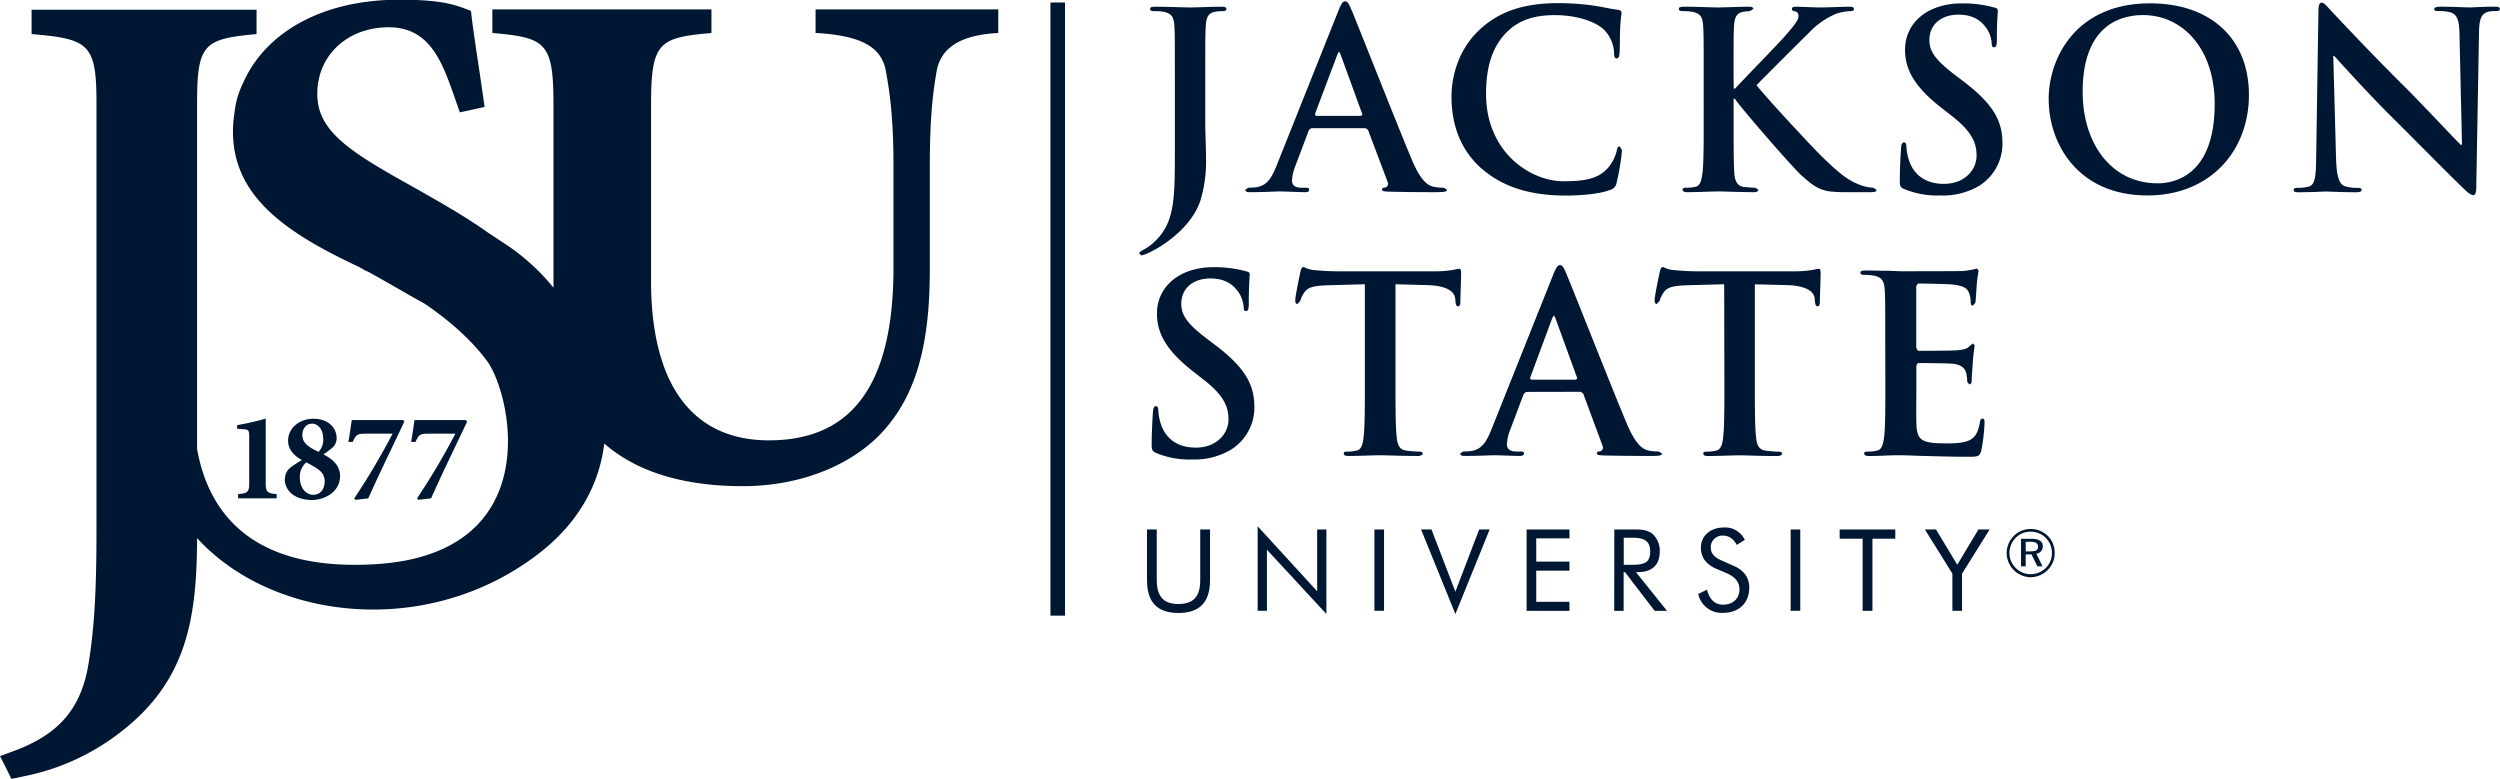 <svg id="Layer_1" data-name="Layer 1" xmlns="http://www.w3.org/2000/svg" width="732" height="228.06" viewBox="0 0 732 228.06"><title>jackson-state-university-logo</title><path d="M347.7,417.8v14.82c0,4.76,1.94,7,6.36,7s6.37-2.24,6.37-7V417.8h2.87v14.82c0,6.44-3,9.63-9.24,9.63s-9.22-3.19-9.22-9.63V417.8Z" transform="translate(-9 -262.77)" fill="#001733"/><polygon points="368.24 154.09 385.66 173.12 385.66 155.03 388.37 155.03 388.37 179.78 370.95 160.95 370.95 178.85 368.24 178.85 368.24 154.09" fill="#001733"/><rect x="402.43" y="155.03" width="2.82" height="23.81" fill="#001733"/><polygon points="416.09 155.03 419.14 155.03 426.14 173.24 433.1 155.03 436.17 155.03 426.14 179.79 416.09 155.03" fill="#001733"/><polygon points="446.99 155.03 459.54 155.03 459.54 157.63 449.81 157.63 449.81 164.44 459.54 164.44 459.54 167.09 449.81 167.09 449.81 176.21 459.54 176.21 459.54 178.85 446.99 178.85 446.99 155.03" fill="#001733"/><path d="M484.43,428.15h2.17c3.72,0,5.57-.52,5.57-3.83s-1.8-4.11-5.57-4.11h-2.17Zm-2.76-10.35h5.6c2.26,0,4,.07,5.47,1.2a6.56,6.56,0,0,1,2.23,5.29c0,3.89-2.23,6-6.44,6H488l9.11,11.35h-3.62l-8.69-11.35h-.4v11.35h-2.76Z" transform="translate(-9 -262.77)" fill="#001733"/><path d="M521.17,434.92c0,4.36-3,7.29-7.62,7.29a7,7,0,0,1-7.3-5.51l2.56-1.28c.7,2.9,2.34,4.4,4.74,4.4,2.86,0,4.77-1.84,4.77-4.44,0-2.12-1.24-3.69-3.71-4.76l-2.9-1.23c-3.16-1.33-4.69-3.4-4.69-6.3,0-3.33,2.73-5.87,6.69-5.87a6.38,6.38,0,0,1,6.17,3.61l-2.34,1.49c-1-1.79-2.33-2.72-4-2.72a3.4,3.4,0,0,0-3.63,3.46c0,1.7,1,2.9,3.19,3.83l3.4,1.5c3.15,1.34,4.7,3.53,4.7,6.53" transform="translate(-9 -262.77)" fill="#001733"/><rect x="524.3" y="155.03" width="2.82" height="23.81" fill="#001733"/><polygon points="545.38 157.73 538.65 157.73 538.65 155.03 554.94 155.03 554.94 157.73 548.25 157.73 548.25 178.85 545.38 178.85 545.38 157.73" fill="#001733"/><polygon points="571.66 167.96 563.61 155.03 566.86 155.03 573.09 165.36 579.28 155.03 582.57 155.03 574.49 167.96 574.49 178.85 571.66 178.85 571.66 167.96" fill="#001733"/><path d="M353,285.56c0-10.9,0-12.93-.14-15.21-.15-2.45-.72-3.6-3.09-4.11a15.07,15.07,0,0,0-2.8-.21c-.78,0-1.22-.14-1.22-.65s.5-.64,1.58-.64c3.81,0,8.34.21,10.2.21s6.24-.21,9.05-.21c1,0,1.51.14,1.51.64s-.43.65-1.3.65a11.11,11.11,0,0,0-2.08.21c-1.93.37-2.51,1.59-2.65,4.11-.16,2.28-.16,4.31-.16,15.21v13.29c0,3.1.22,6.54.22,10.12a38.91,38.91,0,0,1-1.71,12.72c-1.51,4.39-5.32,9.34-12.21,13.58a40.55,40.55,0,0,1-3.6,1.87l-1.43.43-.59-.58c0-.37.36-.65,1.59-1.29a15.24,15.24,0,0,0,3.45-2.72c5.45-5.54,5.38-12.72,5.38-26.79Z" transform="translate(-9 -262.77)" fill="#001733"/><path d="M407.55,296.69l.36-.42-6.46-17.74-.37-.65-.42.65L394,296.2l.29.49ZM392.9,300.3l-.66.57-3.87,10.26a14.28,14.28,0,0,0-1.08,4.39c0,1.29.65,2.22,2.87,2.22h1.08c.87,0,1.08.15,1.08.57,0,.58-.43.73-1.21.73-2.3,0-5.4-.22-7.62-.22-.79,0-4.75.22-8.48.22-.93,0-1.37-.15-1.37-.73l.86-.57c.65,0,1.66-.07,2.24-.14,3.3-.43,4.66-2.87,6.1-6.47l18-45.1c.85-2.09,1.29-2.87,2-2.87s1.07.64,1.79,2.3c1.72,4,13.21,33.25,17.8,44.17,2.74,6.47,4.82,7.47,6.33,7.82a15.41,15.41,0,0,0,3,.29l.93.57c0,.58-.65.73-3.31.73s-7.82,0-13.56-.15c-1.31-.07-2.17-.07-2.17-.58s.29-.57,1-.64a1.17,1.17,0,0,0,.64-1.66l-5.74-15.22-.71-.49Z" transform="translate(-9 -262.77)" fill="#001733"/><path d="M442.89,312.21C435.84,306,434,298,434,291c0-4.9,1.49-13.38,8.4-19.7,5.16-4.73,12-7.61,22.7-7.61a72.71,72.71,0,0,1,10.41.71c2.73.37,5,1,7.17,1.23.8.07,1.1.43,1.1.87s-.22,1.44-.37,3.94-.07,6.32-.21,7.76c-.08,1.08-.22,1.65-.86,1.65s-.73-.57-.73-1.58a10.27,10.27,0,0,0-2.78-6.61c-2.39-2.51-8-4.46-14.61-4.46-6.24,0-10.34,1.59-13.49,4.46-5.24,4.81-6.61,11.64-6.61,18.61,0,17.1,13,25.57,22.63,25.57,6.4,0,10.28-.72,13.15-4a12,12,0,0,0,2.44-4.75c.2-1.14.34-1.43.93-1.43l.65,1.07a68.38,68.38,0,0,1-1.58,9.57,2.56,2.56,0,0,1-1.88,2.07c-2.87,1.15-8.32,1.66-12.92,1.66-9.85,0-18.1-2.16-24.63-7.84" transform="translate(-9 -262.77)" fill="#001733"/><path d="M516.64,288.74H517c2.44-2.67,12.93-13.38,15-15.81s3.59-4.17,3.59-5.4c0-.78-.28-1.28-1-1.43s-.93-.28-.93-.72.35-.64,1.14-.64c1.51,0,5.46.21,7.41.21,2.22,0,6.16-.21,8.4-.21.71,0,1.21.14,1.21.64s-.36.65-1.07.65a14.09,14.09,0,0,0-4.17.79,23,23,0,0,0-7.76,5.39c-2.21,2.15-13.06,12.93-15.5,15.51,2.58,3.38,16.66,18.53,19.44,21.19,3.17,3,6.4,6.25,10.27,7.76a12.5,12.5,0,0,0,4.48,1.07l.92.58c0,.5-.35.72-1.72.72h-6.25a48.28,48.28,0,0,1-5-.15c-3.87-.35-5.8-1.93-8.88-4.67s-17.33-19.39-18.84-21.48l-.79-1.07h-.35v6.54c0,6.61,0,12.28.22,15.37.13,2,.8,3.58,2.57,3.89a33.61,33.61,0,0,0,3.54.27l.92.58c0,.5-.56.72-1.35.72-4,0-8.56-.22-10.35-.22s-6.18.22-9.06.22c-.92,0-1.43-.22-1.43-.72s.28-.58,1.15-.58a12.85,12.85,0,0,0,2.59-.27c1.44-.31,1.79-1.87,2.08-4,.36-3,.36-8.7.36-15.31V285.56c0-10.91,0-12.92-.16-15.21-.14-2.46-.7-3.6-3.07-4.1a14.28,14.28,0,0,0-2.8-.22c-.8,0-1.24-.14-1.24-.65s.51-.64,1.6-.64c3.8,0,8.31.21,10,.21s6.24-.21,8.7-.21c1,0,1.51.14,1.51.64l-1,.65a10.34,10.34,0,0,0-2,.22c-1.92.36-2.5,1.58-2.65,4.1-.14,2.29-.14,4.3-.14,15.21Z" transform="translate(-9 -262.77)" fill="#001733"/><path d="M566.62,318.18c-1.15-.51-1.36-.87-1.36-2.44,0-3.95.29-8.26.35-9.41s.29-1.88.87-1.88.71.66.71,1.23a15.74,15.74,0,0,0,.65,3.66c1.57,5.32,5.82,7.26,10.27,7.26,6.46,0,9.63-4.39,9.63-8.2,0-3.51-1.09-6.82-7-11.49l-3.3-2.58c-7.91-6.17-10.64-11.21-10.64-17,0-7.89,6.61-13.57,16.59-13.57a34.58,34.58,0,0,1,9.57,1.22c.63.15,1,.36,1,.87,0,.93-.28,3-.28,8.61,0,1.59-.22,2.16-.81,2.16s-.7-.43-.7-1.28a8.63,8.63,0,0,0-1.87-4.75c-1.07-1.37-3.17-3.53-7.83-3.53-5.31,0-8.55,3.1-8.55,7.4,0,3.3,1.65,5.81,7.61,10.34l2,1.52c8.7,6.54,11.78,11.49,11.78,18.3a14.5,14.5,0,0,1-6.74,12.51A20.75,20.75,0,0,1,577.11,320a25,25,0,0,1-10.49-1.86" transform="translate(-9 -262.77)" fill="#001733"/><path d="M657.47,293.25c0-16.09-9.27-26.07-21-26.07-8.26,0-17.67,4.59-17.67,22.49,0,14.94,8.24,26.78,22,26.78,5,0,16.66-2.45,16.66-23.2m-48.62-1.36c0-12.29,8.11-28.15,29.65-28.15,17.89,0,29,10.41,29,26.85S656.05,320,637.8,320c-20.63,0-28.95-15.43-28.95-28.15" transform="translate(-9 -262.77)" fill="#001733"/><path d="M693,309.27c.16,5.6,1.09,7.48,2.52,8a11.45,11.45,0,0,0,3.74.5c.8,0,1.22.15,1.22.57,0,.59-.65.72-1.65.72-4.67,0-7.56-.21-8.91-.21-.65,0-4,.21-7.76.21-.94,0-1.58,0-1.58-.72,0-.42.43-.57,1.15-.57a12.67,12.67,0,0,0,3.24-.36c1.87-.57,2.15-2.65,2.21-8.9l.66-42.53c0-1.43.22-2.43.93-2.43s1.45.93,2.65,2.23c.86.92,11.79,12.64,22.28,23,4.89,4.9,14.57,15.24,15.8,16.38h.37l-.73-32.24c-.08-4.39-.72-5.75-2.43-6.47a11.88,11.88,0,0,0-3.82-.43c-.87,0-1.15-.21-1.15-.65s.79-.64,1.87-.64c3.73,0,7.18.21,8.69.21.79,0,3.52-.21,7-.21.93,0,1.65.06,1.65.64s-.43.65-1.29.65a8.08,8.08,0,0,0-2.16.21c-2,.59-2.59,2.09-2.65,6.12l-.8,45.31c0,1.59-.28,2.24-.92,2.24s-1.66-.81-2.44-1.6c-4.54-4.3-13.73-13.7-21.2-21.1-7.83-7.76-15.8-16.75-17.09-18.1h-.22Z" transform="translate(-9 -262.77)" fill="#001733"/><path d="M347.58,395.42c-1.15-.5-1.37-.87-1.37-2.45,0-4,.29-8.25.36-9.4s.29-1.88.87-1.88.71.65.71,1.22a15.06,15.06,0,0,0,.65,3.67c1.58,5.32,5.82,7.25,10.27,7.25,6.47,0,9.63-4.38,9.63-8.19,0-3.51-1.09-6.81-7-11.49l-3.31-2.58c-7.89-6.17-10.63-11.21-10.63-17,0-7.9,6.61-13.57,16.59-13.57a34.89,34.89,0,0,1,9.56,1.22c.64.14,1,.36,1,.87,0,.91-.27,3-.27,8.61,0,1.59-.22,2.15-.79,2.15s-.72-.42-.72-1.28a8.87,8.87,0,0,0-1.87-4.76c-1.09-1.35-3.16-3.51-7.83-3.51-5.31,0-8.55,3.09-8.55,7.4,0,3.3,1.65,5.82,7.62,10.34l2,1.51c8.69,6.54,11.78,11.5,11.78,18.31a14.5,14.5,0,0,1-6.76,12.51,20.66,20.66,0,0,1-11.41,2.93,25.07,25.07,0,0,1-10.49-1.85" transform="translate(-9 -262.77)" fill="#001733"/><path d="M408.63,346l-10.7.29c-4.17.15-5.89.51-7,2.08a8.32,8.32,0,0,0-1.23,2.53l-.8.86c-.5,0-.64-.36-.64-1.16,0-1.15,1.37-7.69,1.5-8.26.23-.93.44-1.36.87-1.36s1.28.71,3.09.85c2.09.22,4.81.38,7.18.38h28.45a31.31,31.31,0,0,0,4.94-.38c1.09-.2,1.66-.35,1.94-.35.51,0,.58.44.58,1.51,0,1.51-.21,6.46-.21,8.33-.08.72-.22,1.15-.65,1.15s-.72-.36-.78-1.43l-.08-.8c-.15-1.87-2.08-3.88-8.47-4L417.6,346v29.45c0,6.61,0,12.28.37,15.38.21,2,.63,3.59,2.8,3.87a30.62,30.62,0,0,0,3.66.3c.78,0,1.14.21,1.14.57s-.57.71-1.36.71c-4.74,0-9.26-.21-11.27-.21-1.65,0-6.18.21-9.05.21-.94,0-1.44-.21-1.44-.71s.29-.57,1.16-.57a11.86,11.86,0,0,0,2.58-.3c1.43-.28,1.85-1.87,2.07-3.95.37-3,.37-8.69.37-15.3Z" transform="translate(-9 -262.77)" fill="#001733"/><path d="M470.46,373.93l.36-.41-6.46-17.76-.36-.65-.44.65L457,373.44l.27.49Zm-14.65,3.59-.66.58-3.87,10.27a14.19,14.19,0,0,0-1.07,4.39c0,1.3.64,2.21,2.87,2.21h1.07c.87,0,1.08.15,1.08.58s-.43.72-1.21.72c-2.31,0-5.39-.2-7.62-.2-.78,0-4.75.2-8.48.2-.93,0-1.36-.14-1.36-.72l.86-.58a19.82,19.82,0,0,0,2.23-.13c3.3-.43,4.66-2.88,6.1-6.47l18-45.11c.87-2.07,1.3-2.87,2-2.87s1.07.64,1.78,2.3c1.73,4,13.23,33.26,17.82,44.18,2.74,6.46,4.81,7.46,6.33,7.82a14.47,14.47,0,0,0,3,.28l.94.58c0,.58-.66.72-3.31.72s-7.82,0-13.58-.14c-1.29-.06-2.16-.06-2.16-.58s.29-.58,1-.63a1.19,1.19,0,0,0,.64-1.67L472.56,378l-.73-.51Z" transform="translate(-9 -262.77)" fill="#001733"/><path d="M513.84,346l-10.71.29c-4.16.15-5.88.51-7,2.08a8.65,8.65,0,0,0-1.21,2.53l-.8.86c-.49,0-.64-.36-.64-1.16,0-1.15,1.36-7.69,1.52-8.26.21-.93.42-1.36.85-1.36s1.29.71,3.09.85c2.08.22,4.81.38,7.19.38h28.43a31.5,31.5,0,0,0,5-.38c1.08-.2,1.65-.35,1.94-.35.5,0,.58.44.58,1.51,0,1.51-.22,6.46-.22,8.33-.07.72-.22,1.15-.65,1.15s-.71-.36-.79-1.43l-.07-.8c-.14-1.87-2.09-3.88-8.48-4l-9.05-.22v29.45c0,6.61,0,12.28.37,15.38.21,2,.64,3.59,2.8,3.87a30.8,30.8,0,0,0,3.66.3c.78,0,1.15.21,1.15.57s-.57.71-1.37.71c-4.74,0-9.26-.21-11.27-.21-1.65,0-6.19.21-9,.21-.93,0-1.43-.21-1.43-.71s.28-.57,1.14-.57a11.89,11.89,0,0,0,2.59-.3c1.42-.28,1.87-1.87,2.08-3.95.36-3,.36-8.69.36-15.3Z" transform="translate(-9 -262.77)" fill="#001733"/><path d="M561,362.81c0-10.92,0-12.93-.16-15.24s-.71-3.59-3.08-4.08a14.1,14.1,0,0,0-2.8-.23c-.79,0-1.23-.14-1.23-.64s.51-.65,1.59-.65c1.94,0,4,.08,5.81.08s3.52.14,4.53.14c2.3,0,16.58,0,18-.07a25.69,25.69,0,0,0,3.09-.45l1.14-.28.43.66c0,.5-.35,1.35-.57,4.66-.07.71-.22,3.88-.37,4.73l-.7.8c-.51,0-.66-.35-.66-1a7.69,7.69,0,0,0-.43-2.58c-.5-1.29-1.21-2.15-4.8-2.58-1.23-.15-8.77-.3-10.21-.3l-.5.73v18.17l.5.8c1.58,0,9.85,0,11.49-.15s2.81-.36,3.45-1.07l1.16-.94.49.57c0,.43-.27,1.59-.56,5.25-.08,1.43-.3,4.31-.3,4.8s0,1.37-.64,1.37l-.65-.65a19,19,0,0,0-.28-2.58c-.36-1.44-1.37-2.52-4-2.81-1.36-.13-8.47-.2-10.2-.2l-.43.7v5.68c0,2.45-.07,9.05,0,11.14.14,5,1.28,6,8.63,6,1.87,0,4.87,0,6.75-.85s2.71-2.37,3.22-5.32c.15-.79.29-1.07.8-1.07s.57.56.57,1.29a54.82,54.82,0,0,1-.94,8c-.49,1.87-1.14,1.87-3.89,1.87-5.37,0-9.32-.15-12.41-.22s-5.31-.22-7.47-.22c-.79,0-2.36,0-4.09.08s-3.52.14-5,.14c-.93,0-1.44-.22-1.44-.72s.29-.57,1.15-.57a12,12,0,0,0,2.59-.28c1.42-.29,1.79-1.88,2.09-3.95.36-3,.36-8.7.36-15.31Z" transform="translate(-9 -262.77)" fill="#001733"/><rect x="307.57" y="0.73" width="4.26" height="179.53" fill="#001733"/><path d="M78.43,387.25v1.05l1.88.15c1.51.11,1.66.37,1.66,2.29V404.1c0,2.6-.34,3.15-3.25,3.33v1.26H90v-1.26c-2.94-.18-3.2-.8-3.2-3.33V385.33a75.29,75.29,0,0,1-8.39,1.92" transform="translate(-9 -262.77)" fill="#001733"/><path d="M98.66,398.13c3.58,1.92,5.34,2.87,5.41,5.52,0,2.43-1.32,4-3.38,4h0c-1.77,0-3.9-1.6-3.9-5.18a5.53,5.53,0,0,1,1.91-4.34m1.55-11.33h.05c1.46,0,3.33,1.25,3.33,4.42a5.06,5.06,0,0,1-1.35,3.86c-2.83-1.33-4.76-2.54-4.76-5,0-1.55,1-3.24,2.73-3.24m-7.87,16.11c0,3.75,3.17,6.22,8,6.22,3.56,0,8.19-2.31,8.19-7,0-3.24-2.31-5-4.89-6.37a21.27,21.27,0,0,0,2.69-2,3.6,3.6,0,0,0,1.2-2.71c0-3.27-2.71-5.71-6.72-5.71h0c-4.4,0-7.5,2.91-7.5,6.4,0,2.72,1.91,4.52,4.06,5.7a26.19,26.19,0,0,0-3.43,2.25,4.1,4.1,0,0,0-1.54,3.23" transform="translate(-9 -262.77)" fill="#001733"/><path d="M113.05,409.13l3.78-.45c3.36-7.52,7.08-15.07,10.56-22.47l-.33-.44H112c-.26,1.58-.48,3.54-1,6.4h1.28c1-2.18,1.32-2.42,3.83-2.42h7.84a204.77,204.77,0,0,1-11.2,18.91Z" transform="translate(-9 -262.77)" fill="#001733"/><path d="M131.44,409.13l3.79-.45c3.34-7.52,7.06-15.07,10.55-22.47l-.33-.44H130.37c-.26,1.58-.48,3.54-1,6.4h1.29c1-2.18,1.32-2.42,3.83-2.42h7.84a204.58,204.58,0,0,1-11.19,18.91Z" transform="translate(-9 -262.77)" fill="#001733"/><path d="M247.8,265.53v6.9c14.49.77,19.61,4.71,20.67,11.62,1.06,5.89,2.14,13.37,2.14,27.35v29.72c0,32.85-11.1,50.58-36.46,50.58-23,0-34.52-17.12-34.52-46.65V293.67c0-18.49,2.12-19.87,17.68-21.24v-6.9H153.16v6.9c15.77,1.37,17.9,2.75,17.9,21.24V347a62.71,62.71,0,0,0-12.95-12c-2-1.32-4-2.67-6.05-4-6.51-4.68-14.48-9.19-23-14-17.93-10-27.16-15.93-27.16-26.76,0-11.21,8.74-19.39,20.68-19.48,13.71-.12,16.59,12.5,21.07,24.91l7.24-1.58c-1.69-12.2-3.19-20.86-4-28.15-3.85-1.38-7.23-3.26-20.87-3.26-23.29,0-39.59,10-45.9,24.52a25,25,0,0,0-2.46,8.62,36.19,36.19,0,0,0-.45,5.44c0,18.84,15.07,29.47,36.93,39.68l1.76,1,.74.33c4.6,2.46,10.48,6,16.61,9.37,6.35,4.3,13.2,9.93,18.28,16.72,7.31,9.74,18,57.1-33.57,59.66C82.12,429.85,70,412.38,66.71,394.31V292.89c0-17.3,2-18.72,17.41-20.14v-7.13H18.25v7.13c16.75,1.42,19,2.84,19,20.14V418c0,15.24-.44,28.27-2.43,39.67-2.21,12.8-8.8,19.93-20.71,24.6L9,484.16s2.72,5.27,3.32,6.67c1.68-.31,5.05-1.06,5.05-1.06a67.07,67.07,0,0,0,26.88-12.6C64.05,462,66.6,443.23,66.71,420.33c22.33,24.5,68.38,29.54,100.71,4,11.52-9.14,17.12-20.26,18.51-31.69.91.79,1.84,1.55,2.82,2.25,10.23,7.48,23.67,10.23,37.73,10.23,15.13,0,29.63-4.92,39.44-14.36,11.93-11.81,15.33-28.35,15.33-49.2V311.4c0-14,.87-21.27,1.92-27.35,1.07-6.91,6.4-11,18.12-11.62v-6.9Z" transform="translate(-9 -262.77)" fill="#001733"/><path d="M602.13,421.4v2.81h1.41c1.5,0,2.2-.35,2.2-1.36s-.72-1.45-2.23-1.45Zm5,1.35a2.13,2.13,0,0,1-1.89,2.15l1.81,3.7h-1.51l-1.71-3.51h-1.71v3.51h-1.36v-8.07h3c2.25,0,3.38.7,3.38,2.22m.88-2.47a6.15,6.15,0,0,0-4.46-1.83,6,6,0,0,0-4.34,1.77,6.35,6.35,0,0,0-1.86,4.45,6.25,6.25,0,0,0,1.83,4.39,6.09,6.09,0,0,0,4.35,1.83,6.29,6.29,0,0,0,4.46-1.83,6,6,0,0,0,1.81-4.34,6.23,6.23,0,0,0-1.79-4.44m.59-.6a7,7,0,0,1,2,5,6.77,6.77,0,0,1-2.06,5,7.21,7.21,0,0,1-5,2.11,7.14,7.14,0,0,1-7-7.08,7.17,7.17,0,0,1,2.12-5.05,6.86,6.86,0,0,1,4.93-2,7.06,7.06,0,0,1,5.05,2.08" transform="translate(-9 -262.77)" fill="#001733"/></svg>